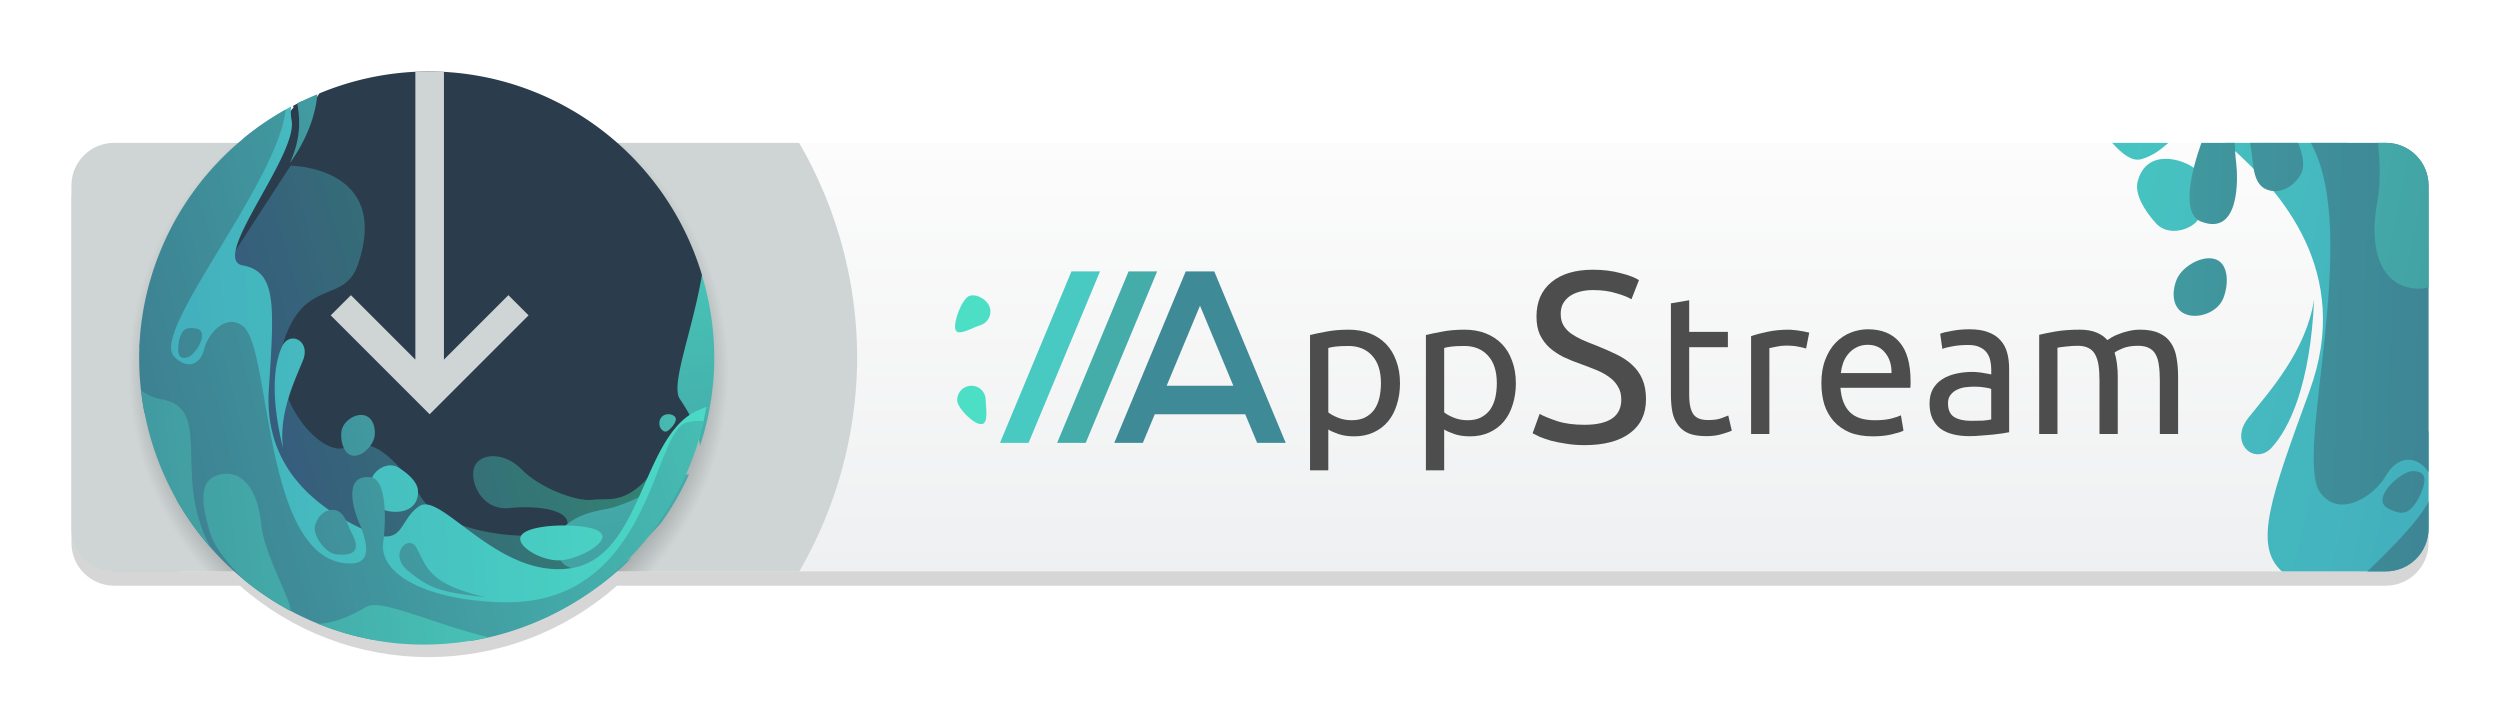 <?xml version="1.0" encoding="UTF-8" standalone="no"?>
<!-- Created with Inkscape (http://www.inkscape.org/) -->

<svg
   xmlns:dc="http://purl.org/dc/elements/1.1/"
   xmlns:cc="http://creativecommons.org/ns#"
   xmlns:rdf="http://www.w3.org/1999/02/22-rdf-syntax-ns#"
   xmlns:svg="http://www.w3.org/2000/svg"
   xmlns="http://www.w3.org/2000/svg"
   xmlns:xlink="http://www.w3.org/1999/xlink"
   xmlns:sodipodi="http://sodipodi.sourceforge.net/DTD/sodipodi-0.dtd"
   xmlns:inkscape="http://www.inkscape.org/namespaces/inkscape"
   inkscape:version="0.91 r13725"
   version="1.1"
   id="svg2"
   viewBox="0 0 175 50"
   height="50"
   width="175"
   sodipodi:docname="appstream-button2.svg"
   inkscape:export-filename="appstream.png"
   inkscape:export-xdpi="180"
   inkscape:export-ydpi="180">
  <sodipodi:namedview
     inkscape:window-maximized="0"
     inkscape:window-y="0"
     inkscape:window-x="95"
     inkscape:window-height="1012"
     inkscape:window-width="1603"
     inkscape:snap-center="true"
     inkscape:bbox-nodes="false"
     inkscape:snap-bbox="true"
     units="px"
     showgrid="true"
     inkscape:current-layer="text4773"
     inkscape:document-units="px"
     inkscape:cy="23.410876"
     inkscape:cx="121.77108"
     inkscape:zoom="2.8284271"
     inkscape:pageshadow="2"
     inkscape:pageopacity="0.0"
     borderopacity="1.0"
     bordercolor="#666666"
     pagecolor="#ffffff"
     id="base"
     inkscape:snap-bbox-edge-midpoints="true">
    <inkscape:grid
       id="grid4136"
       type="xygrid" />
  </sodipodi:namedview>
  <defs
     id="defs4">
    <linearGradient
       inkscape:collect="always"
       id="linearGradient4719">
      <stop
         style="stop-color:#000000;stop-opacity:1;"
         offset="0"
         id="stop4721" />
      <stop
         id="stop4727"
         offset="0.905"
         style="stop-color:#000000;stop-opacity:1" />
      <stop
         style="stop-color:#000000;stop-opacity:0;"
         offset="1"
         id="stop4723" />
    </linearGradient>
    <linearGradient
       inkscape:collect="always"
       id="linearGradient4632">
      <stop
         style="stop-color:#fcfcfc;stop-opacity:1"
         offset="0"
         id="stop4634" />
      <stop
         style="stop-color:#eff0f1;stop-opacity:1"
         offset="1"
         id="stop4636" />
    </linearGradient>
    <style
       type="text/css"
       id="current-color-scheme">
      .ColorScheme-Text {
        color:#4d4d4d;
      }
      .ColorScheme-Background {
        color:#eff0f1;
      }
      .ColorScheme-Highlight {
        color:#3daee9;
      }
      .ColorScheme-ViewText {
        color:#31363b;
      }
      .ColorScheme-ViewBackground {
        color:#fcfcfc;
      }
      .ColorScheme-ViewHover {
        color:#93cee9;
      }
      .ColorScheme-ViewFocus{
        color:#3daee9;
      }
      .ColorScheme-ButtonText {
        color:#31363b;
      }
      .ColorScheme-ButtonBackground {
        color:#eff0f1;
      }
      .ColorScheme-ButtonHover {
        color:#93cee9;
      }
      .ColorScheme-ButtonFocus{
        color:#3daee9;
      }
      </style>
    <linearGradient
       inkscape:collect="always"
       xlink:href="#linearGradient4632"
       id="linearGradient4638"
       x1="95"
       y1="1012.362"
       x2="95"
       y2="1042.362"
       gradientUnits="userSpaceOnUse" />
    <filter
       inkscape:collect="always"
       style="color-interpolation-filters:sRGB"
       id="filter4688"
       x="-0.015"
       width="1.029"
       y="-0.069"
       height="1.138">
      <feGaussianBlur
         inkscape:collect="always"
         stdDeviation="1.15"
         id="feGaussianBlur4690" />
    </filter>
    <radialGradient
       inkscape:collect="always"
       xlink:href="#linearGradient4719"
       id="radialGradient4725"
       cx="30"
       cy="1028.362"
       fx="30"
       fy="1028.362"
       r="20"
       gradientUnits="userSpaceOnUse"
       gradientTransform="matrix(1.05,0,0,1.05,-1.5,-51.417)" />
    <linearGradient
       inkscape:collect="always"
       id="linearGradient4588">
      <stop
         style="stop-color:#375a7d;stop-opacity:1"
         offset="0"
         id="stop4590" />
      <stop
         style="stop-color:#4ce0c6;stop-opacity:1"
         offset="1"
         id="stop4592" />
    </linearGradient>
    <linearGradient
       id="linearGradient4420"
       inkscape:collect="always">
      <stop
         id="stop4422"
         offset="0"
         style="stop-color:#375a7d;stop-opacity:1" />
      <stop
         id="stop4424"
         offset="1"
         style="stop-color:#338173;stop-opacity:1" />
    </linearGradient>
    <linearGradient
       id="linearGradient4402"
       inkscape:collect="always">
      <stop
         id="stop4404"
         offset="0"
         style="stop-color:#3b85b5;stop-opacity:1" />
      <stop
         id="stop4406"
         offset="1"
         style="stop-color:#4ce0c6;stop-opacity:1" />
    </linearGradient>
    <linearGradient
       gradientUnits="userSpaceOnUse"
       y2="36.245"
       x2="21.882"
       y1="329.517"
       x1="77.503"
       id="linearGradient4400"
       xlink:href="#linearGradient4588"
       inkscape:collect="always"
       gradientTransform="matrix(0.26,0.008,-0.008,0.26,4.816,1000.571)" />
    <linearGradient
       gradientUnits="userSpaceOnUse"
       y2="10"
       x2="62.449"
       y1="309.238"
       x1="109.177"
       id="linearGradient4418"
       xlink:href="#linearGradient4402"
       inkscape:collect="always"
       gradientTransform="matrix(0.26,0.008,-0.008,0.26,4.816,1000.571)" />
    <linearGradient
       gradientUnits="userSpaceOnUse"
       y2="914.171"
       x2="75.463"
       y1="1002.67"
       x1="110.835"
       id="linearGradient4426"
       xlink:href="#linearGradient4420"
       inkscape:collect="always"
       gradientTransform="matrix(-0.025,0.259,-0.259,-0.025,278.968,1025.73)" />
    <linearGradient
       gradientTransform="matrix(0.26,0.008,-0.008,0.26,4.816,1000.571)"
       gradientUnits="userSpaceOnUse"
       y2="-31.373"
       x2="16.263"
       y1="268.882"
       x1="128.545"
       id="linearGradient4408-2"
       xlink:href="#linearGradient4588"
       inkscape:collect="always" />
    <linearGradient
       gradientUnits="userSpaceOnUse"
       y2="36.245"
       x2="21.882"
       y1="329.517"
       x1="77.503"
       id="linearGradient4400-2"
       xlink:href="#linearGradient4588"
       inkscape:collect="always"
       gradientTransform="matrix(0.26,0.008,-0.008,0.26,4.816,1000.571)" />
    <linearGradient
       inkscape:collect="always"
       xlink:href="#linearGradient4402"
       id="linearGradient4437"
       gradientUnits="userSpaceOnUse"
       gradientTransform="matrix(0.146,-0.362,0.362,0.146,94.261,1049.791)"
       x1="109.177"
       y1="309.238"
       x2="62.449"
       y2="10" />
    <linearGradient
       inkscape:collect="always"
       xlink:href="#linearGradient4588"
       id="linearGradient4439"
       gradientUnits="userSpaceOnUse"
       gradientTransform="matrix(0.146,-0.362,0.362,0.146,94.261,1049.791)"
       x1="128.545"
       y1="268.882"
       x2="16.263"
       y2="-31.373" />
    <linearGradient
       inkscape:collect="always"
       xlink:href="#linearGradient4588"
       id="linearGradient4441"
       gradientUnits="userSpaceOnUse"
       gradientTransform="matrix(0.146,-0.362,0.362,0.146,94.261,1049.791)"
       x1="77.503"
       y1="329.517"
       x2="21.882"
       y2="36.245" />
  </defs>
  <g
     transform="translate(0,-1002.362)"
     id="layer1"
     inkscape:groupmode="layer"
     inkscape:label="Layer 1">
    <path
       style="color:#000000;clip-rule:nonzero;display:inline;overflow:visible;visibility:visible;opacity:0.4;isolation:auto;mix-blend-mode:normal;color-interpolation:sRGB;color-interpolation-filters:linearRGB;solid-color:#000000;solid-opacity:1;fill:#000000;fill-opacity:1;fill-rule:evenodd;stroke:none;stroke-width:2;stroke-linecap:butt;stroke-linejoin:miter;stroke-miterlimit:4;stroke-dasharray:none;stroke-dashoffset:0;stroke-opacity:1;marker:none;filter:url(#filter4688);color-rendering:auto;image-rendering:auto;shape-rendering:auto;text-rendering:auto;enable-background:accumulate"
       d="M 30,6 C 25.142,6.01 20.454,7.787 16.811,11 L 8,11 c -1.662,0 -3,1.338 -3,3 l 0,24 c 0,1.662 1.338,3 3,3 l 8.797,0 c 3.647,3.216 8.341,4.994 13.203,5 4.858,-0.01 9.546,-1.787 13.189,-5 L 167,41 c 1.662,0 3,-1.338 3,-3 l 0,-24 c 0,-1.662 -1.338,-3 -3,-3 L 43.203,11 C 39.556,7.784 34.863,6.006 30,6 Z"
       transform="translate(0,1002.362)"
       id="rect4138-2"
       inkscape:connector-curvature="0"
       sodipodi:nodetypes="ccsssscccsssscc" />
    <path
       style="color:#000000;clip-rule:nonzero;display:inline;overflow:visible;visibility:visible;opacity:1;isolation:auto;mix-blend-mode:normal;color-interpolation:sRGB;color-interpolation-filters:linearRGB;solid-color:#000000;solid-opacity:1;fill:url(#linearGradient4638);fill-opacity:1;fill-rule:evenodd;stroke:none;stroke-width:2;stroke-linecap:butt;stroke-linejoin:miter;stroke-miterlimit:4;stroke-dasharray:none;stroke-dashoffset:0;stroke-opacity:1;marker:none;color-rendering:auto;image-rendering:auto;shape-rendering:auto;text-rendering:auto;enable-background:accumulate"
       d="m 13,1012.362 154,0 c 1.662,0 3,1.338 3,3 l 0,24 c 0,1.662 -1.338,3 -3,3 l -154,0 C 11.338,1042.362 10,1041.024 10,1039.362 l 0,-24 c 0,-1.662 1.338,-3 3,-3 z"
       id="rect4138"
       inkscape:connector-curvature="0"
       sodipodi:nodetypes="sssssssss" />
    <path
       style="color:#000000;clip-rule:nonzero;display:inline;overflow:visible;visibility:visible;opacity:1;isolation:auto;mix-blend-mode:normal;color-interpolation:sRGB;color-interpolation-filters:linearRGB;solid-color:#000000;solid-opacity:1;fill:#cfd5d5;fill-opacity:1;fill-rule:evenodd;stroke:none;stroke-width:2;stroke-linecap:butt;stroke-linejoin:miter;stroke-miterlimit:4;stroke-dasharray:none;stroke-dashoffset:0;stroke-opacity:1;marker:none;color-rendering:auto;image-rendering:auto;shape-rendering:auto;text-rendering:auto;enable-background:accumulate"
       d="m 8,10 c -1.662,0 -3,1.338 -3,3 l 0,24 c 0,1.662 1.338,3 3,3 l 47.949,0 A 30,30 0 0 0 60,25 30,30 0 0 0 55.938,10 L 8,10 Z"
       transform="translate(0,1002.362)"
       id="path4196-3"
       inkscape:connector-curvature="0" />
    <path
       sodipodi:nodetypes="ccccccccssccccscccccscccccc"
       inkscape:connector-curvature="0"
       id="path4138-7-3-1"
       d="m 147.852,1012.362 c 0.75,0.836 1.416,1.319 2.047,1.141 0.814,-0.23 1.379,-0.696 1.889,-1.141 z m 7.934,0 c 0.115,0.094 0.224,0.178 0.348,0.287 3.49,3.088 8.586,8.715 5.541,17.061 -2.708,7.421 -3.971,10.844 -1.938,12.652 l 7.264,0 c 1.662,0 3,-1.338 3,-3 l 0,-6.781 -2.523,-3.689 -3.158,-16.529 z m -3.904,1.129 c -0.835,-0.08 -1.687,0.183 -2.107,1.166 -0.063,0.128 -0.101,0.277 -0.143,0.434 -0.223,0.887 0.528,2.063 1.279,2.898 0.752,0.836 2.082,0.584 2.762,-0.027 0.68,-0.612 0.966,-2.74 0.213,-3.576 -0.352,-0.392 -1.169,-0.815 -2.004,-0.894 z m 10.105,9.824 c -0.55,3.643 -3.211,6.541 -4.602,8.295 -0.173,0.22 -0.299,0.438 -0.379,0.648 l -0.002,-0 c -0.567,1.469 0.959,2.575 2.016,1.435 1.208,-1.302 2.708,-4.38 2.967,-10.377 z"
       style="opacity:1;fill:url(#linearGradient4437);fill-opacity:1;stroke:none;stroke-width:2;stroke-miterlimit:4;stroke-dasharray:none;stroke-opacity:1" />
    <path
       sodipodi:nodetypes="csccccssccccssccscscscsscccccccssc"
       inkscape:connector-curvature="0"
       id="path4138-7-5-6-8"
       d="m 154.096,1012.362 c -0.731,2.064 -1.419,4.969 -0.019,5.512 2.722,1.056 2.583,-3.047 2.459,-4.072 -0.065,-0.541 -0.091,-1.007 -0.1,-1.44 z m 3.42,0 c 0.017,0.124 0.015,0.224 0.045,0.367 0.19,0.895 0.057,2.478 1.1,2.898 1.043,0.42 2.129,-0.388 2.471,-1.236 0.19,-0.471 0.056,-1.304 -0.271,-2.029 z m 4.242,0 c 3.59,6.498 -1.24,21.921 0.664,24.492 1.373,1.855 3.798,0.195 4.586,-1.184 0.796,-1.393 2.126,-1.51 2.992,-0.26 l 0,-20.049 c -4e-5,-1.662 -1.338,-3 -3,-3 z m -6.994,8.082 c -0.892,-0.072 -2.066,0.663 -2.402,1.498 -0.384,0.954 -0.272,2.049 0.629,2.412 0.901,0.363 2.25,-0.143 2.635,-1.098 0.384,-0.954 0.401,-2.368 -0.5,-2.73 -0.113,-0.045 -0.234,-0.072 -0.361,-0.082 z m 14.145,14.895 c -0.586,-0.01 -1.77,0.905 -2.068,1.691 -0.132,0.359 -0.087,0.691 0.283,0.898 1.184,0.663 1.615,0.24 2.148,-0.623 0.746,-1.484 0.489,-1.958 -0.363,-1.967 z m 1.092,2.139 c -0.685,1.284 -2.294,2.979 -4.295,4.885 l 1.295,0 c 1.662,0 3,-1.338 3,-3 z"
       style="opacity:1;fill:url(#linearGradient4439);fill-opacity:1;stroke:none;stroke-width:2;stroke-miterlimit:4;stroke-dasharray:none;stroke-opacity:1" />
    <path
       inkscape:connector-curvature="0"
       id="path4138-7-5-1-9-7"
       d="m 166.469,1012.362 c 0.125,1.411 0.172,2.848 -0.041,4.008 -0.752,4.089 0.617,6.21 2.922,6.197 0.241,-0 0.454,-0.041 0.65,-0.102 l -2e-5,-7.104 c -4e-5,-1.662 -1.338,-3 -3,-3 l -0.531,0 z"
       style="opacity:1;fill:url(#linearGradient4441);fill-opacity:1;stroke:none;stroke-width:2;stroke-miterlimit:4;stroke-dasharray:none;stroke-opacity:1" />
    <g
       style="font-style:normal;font-variant:normal;font-weight:normal;font-stretch:normal;font-size:13.75px;line-height:125%;font-family:Ubuntu;-inkscape-font-specification:Ubuntu;letter-spacing:0px;word-spacing:-4.84px;fill:#4d4d4d;fill-opacity:1;stroke:none;stroke-width:1px;stroke-linecap:butt;stroke-linejoin:miter;stroke-opacity:1"
       id="text4773"
       transform="translate(-8,0)">
      <path
         style="font-style:normal;font-variant:normal;font-weight:normal;font-stretch:normal;font-size:13.75px;line-height:125%;font-family:Ubuntu;-inkscape-font-specification:Ubuntu;letter-spacing:0px;word-spacing:-4.84px;fill:#4d4d4d;fill-opacity:1;stroke:none;stroke-width:1px;stroke-linecap:butt;stroke-linejoin:miter;stroke-opacity:1"
         d="m 104.666,1029.18 q 0,-1.251 -0.619,-1.925 -0.619,-0.674 -1.65,-0.674 -0.578,0 -0.907,0.041 -0.316,0.041 -0.509,0.096 l 0,4.51 q 0.234,0.193 0.674,0.371 0.44,0.179 0.963,0.179 0.55,0 0.935,-0.193 0.399,-0.206 0.646,-0.55 0.247,-0.357 0.357,-0.825 0.11,-0.481 0.11,-1.031 z m 1.334,0 q 0,0.811 -0.22,1.499 -0.206,0.688 -0.619,1.183 -0.412,0.495 -1.018,0.77 -0.591,0.275 -1.361,0.275 -0.619,0 -1.1,-0.165 -0.468,-0.165 -0.701,-0.316 l 0,2.86 -1.279,0 0,-9.474 q 0.454,-0.11 1.127,-0.234 0.688,-0.138 1.581,-0.138 0.825,0 1.485,0.261 0.66,0.261 1.127,0.743 0.468,0.481 0.715,1.183 0.261,0.688 0.261,1.554 z"
         id="path4939"
         inkscape:connector-curvature="0" />
      <path
         style="font-style:normal;font-variant:normal;font-weight:normal;font-stretch:normal;font-size:13.75px;line-height:125%;font-family:Ubuntu;-inkscape-font-specification:Ubuntu;letter-spacing:0px;word-spacing:-4.84px;fill:#4d4d4d;fill-opacity:1;stroke:none;stroke-width:1px;stroke-linecap:butt;stroke-linejoin:miter;stroke-opacity:1"
         d="m 112.777,1029.18 q 0,-1.251 -0.619,-1.925 -0.619,-0.674 -1.65,-0.674 -0.578,0 -0.907,0.041 -0.316,0.041 -0.509,0.096 l 0,4.51 q 0.234,0.193 0.674,0.371 0.44,0.179 0.963,0.179 0.55,0 0.935,-0.193 0.399,-0.206 0.646,-0.55 0.247,-0.357 0.357,-0.825 0.11,-0.481 0.11,-1.031 z m 1.334,0 q 0,0.811 -0.22,1.499 -0.206,0.688 -0.619,1.183 -0.412,0.495 -1.018,0.77 -0.591,0.275 -1.361,0.275 -0.619,0 -1.1,-0.165 -0.468,-0.165 -0.701,-0.316 l 0,2.86 -1.279,0 0,-9.474 q 0.454,-0.11 1.127,-0.234 0.688,-0.138 1.581,-0.138 0.825,0 1.485,0.261 0.66,0.261 1.127,0.743 0.468,0.481 0.715,1.183 0.261,0.688 0.261,1.554 z"
         id="path4941"
         inkscape:connector-curvature="0" />
      <path
         style="font-style:normal;font-variant:normal;font-weight:normal;font-stretch:normal;font-size:13.75px;line-height:125%;font-family:Ubuntu;-inkscape-font-specification:Ubuntu;letter-spacing:0px;word-spacing:-4.84px;fill:#4d4d4d;fill-opacity:1;stroke:none;stroke-width:1px;stroke-linecap:butt;stroke-linejoin:miter;stroke-opacity:1"
         d="m 126.243,1025.591 2.709,0 0,1.073 -2.709,0 0,3.3 q 0,0.536 0.083,0.894 0.083,0.344 0.247,0.55 0.165,0.193 0.412,0.275 0.247,0.082 0.578,0.082 0.578,0 0.921,-0.124 0.357,-0.138 0.495,-0.193 l 0.247,1.059 q -0.193,0.096 -0.674,0.234 -0.481,0.151 -1.1,0.151 -0.729,0 -1.21,-0.179 -0.468,-0.193 -0.756,-0.564 -0.289,-0.371 -0.412,-0.907 -0.11,-0.55 -0.11,-1.265 l 0,-6.38 1.279,-0.22 0,2.214 z"
         id="path4945"
         inkscape:connector-curvature="0" />
      <path
         style="font-style:normal;font-variant:normal;font-weight:normal;font-stretch:normal;font-size:13.75px;line-height:125%;font-family:Ubuntu;-inkscape-font-specification:Ubuntu;letter-spacing:0px;word-spacing:-4.84px;fill:#4d4d4d;fill-opacity:1;stroke:none;stroke-width:1px;stroke-linecap:butt;stroke-linejoin:miter;stroke-opacity:1"
         d="m 133.218,1025.44 q 0.165,0 0.371,0.027 0.22,0.014 0.426,0.055 0.206,0.027 0.371,0.069 0.179,0.027 0.261,0.055 l -0.22,1.114 q -0.151,-0.055 -0.509,-0.124 -0.344,-0.082 -0.894,-0.082 -0.357,0 -0.715,0.082 -0.344,0.069 -0.454,0.096 l 0,6.009 -1.279,0 0,-6.848 q 0.454,-0.165 1.127,-0.302 0.674,-0.151 1.512,-0.151 z"
         id="path4947"
         inkscape:connector-curvature="0" />
      <path
         style="font-style:normal;font-variant:normal;font-weight:normal;font-stretch:normal;font-size:13.75px;line-height:125%;font-family:Ubuntu;-inkscape-font-specification:Ubuntu;letter-spacing:0px;word-spacing:-4.84px;fill:#4d4d4d;fill-opacity:1;stroke:none;stroke-width:1px;stroke-linecap:butt;stroke-linejoin:miter;stroke-opacity:1"
         d="m 135.497,1029.18 q 0,-0.949 0.275,-1.65 0.275,-0.715 0.729,-1.183 0.454,-0.468 1.045,-0.701 0.591,-0.234 1.21,-0.234 1.444,0 2.214,0.907 0.77,0.894 0.77,2.736 0,0.082 0,0.22 0,0.124 -0.014,0.234 l -4.895,0 q 0.083,1.114 0.646,1.691 0.564,0.578 1.76,0.578 0.674,0 1.127,-0.11 0.468,-0.124 0.701,-0.234 l 0.179,1.073 q -0.234,0.124 -0.825,0.261 -0.578,0.138 -1.32,0.138 -0.935,0 -1.623,-0.275 -0.674,-0.289 -1.114,-0.784 -0.44,-0.495 -0.66,-1.169 -0.206,-0.688 -0.206,-1.499 z m 4.909,-0.701 q 0.014,-0.866 -0.44,-1.416 -0.44,-0.564 -1.224,-0.564 -0.44,0 -0.784,0.179 -0.33,0.165 -0.564,0.44 -0.234,0.275 -0.371,0.632 -0.124,0.357 -0.165,0.729 l 3.547,0 z"
         id="path4949"
         inkscape:connector-curvature="0" />
      <path
         style="font-style:normal;font-variant:normal;font-weight:normal;font-stretch:normal;font-size:13.75px;line-height:125%;font-family:Ubuntu;-inkscape-font-specification:Ubuntu;letter-spacing:0px;word-spacing:-4.84px;fill:#4d4d4d;fill-opacity:1;stroke:none;stroke-width:1px;stroke-linecap:butt;stroke-linejoin:miter;stroke-opacity:1"
         d="m 145.997,1031.82 q 0.454,0 0.797,-0.014 0.357,-0.027 0.591,-0.082 l 0,-2.131 q -0.138,-0.069 -0.454,-0.11 -0.302,-0.055 -0.743,-0.055 -0.289,0 -0.619,0.041 -0.316,0.041 -0.591,0.179 -0.261,0.124 -0.44,0.357 -0.179,0.22 -0.179,0.591 0,0.688 0.44,0.963 0.44,0.261 1.196,0.261 z m -0.11,-6.407 q 0.77,0 1.292,0.206 0.536,0.193 0.853,0.564 0.33,0.357 0.468,0.866 0.138,0.495 0.138,1.1 l 0,4.469 q -0.165,0.027 -0.468,0.082 -0.289,0.041 -0.66,0.082 -0.371,0.041 -0.811,0.069 -0.426,0.041 -0.853,0.041 -0.605,0 -1.114,-0.124 -0.509,-0.124 -0.88,-0.385 -0.371,-0.275 -0.578,-0.715 -0.206,-0.44 -0.206,-1.059 0,-0.591 0.234,-1.018 0.247,-0.426 0.66,-0.688 0.412,-0.261 0.963,-0.385 0.55,-0.124 1.155,-0.124 0.193,0 0.399,0.027 0.206,0.014 0.385,0.055 0.193,0.027 0.33,0.055 0.138,0.027 0.193,0.041 l 0,-0.357 q 0,-0.316 -0.069,-0.619 -0.069,-0.316 -0.247,-0.55 -0.179,-0.247 -0.495,-0.385 -0.302,-0.151 -0.797,-0.151 -0.632,0 -1.114,0.096 -0.468,0.082 -0.701,0.179 l -0.151,-1.059 q 0.247,-0.11 0.825,-0.206 0.578,-0.11 1.251,-0.11 z"
         id="path4951"
         inkscape:connector-curvature="0" />
      <path
         style="font-style:normal;font-variant:normal;font-weight:normal;font-stretch:normal;font-size:13.75px;line-height:125%;font-family:Ubuntu;-inkscape-font-specification:Ubuntu;letter-spacing:0px;word-spacing:-4.84px;fill:#4d4d4d;fill-opacity:1;stroke:none;stroke-width:1px;stroke-linecap:butt;stroke-linejoin:miter;stroke-opacity:1"
         d="m 150.747,1025.797 q 0.44,-0.11 1.155,-0.234 0.729,-0.124 1.677,-0.124 0.688,0 1.155,0.193 0.468,0.179 0.784,0.536 0.096,-0.069 0.302,-0.193 0.206,-0.124 0.509,-0.234 0.302,-0.124 0.674,-0.206 0.371,-0.096 0.797,-0.096 0.825,0 1.347,0.247 0.522,0.234 0.811,0.674 0.302,0.44 0.399,1.045 0.11,0.605 0.11,1.32 l 0,4.015 -1.279,0 0,-3.74 q 0,-0.632 -0.069,-1.086 -0.055,-0.454 -0.234,-0.756 -0.165,-0.302 -0.468,-0.44 -0.289,-0.151 -0.756,-0.151 -0.646,0 -1.073,0.179 -0.412,0.165 -0.564,0.302 0.11,0.357 0.165,0.784 0.055,0.426 0.055,0.894 l 0,4.015 -1.279,0 0,-3.74 q 0,-0.632 -0.069,-1.086 -0.069,-0.454 -0.247,-0.756 -0.165,-0.302 -0.468,-0.44 -0.289,-0.151 -0.743,-0.151 -0.193,0 -0.412,0.014 -0.22,0.014 -0.426,0.041 -0.193,0.014 -0.357,0.041 -0.165,0.027 -0.22,0.041 l 0,6.036 -1.279,0 0,-6.944 z"
         id="path4953"
         inkscape:connector-curvature="0" />
      <g
         style="font-style:normal;font-variant:normal;font-weight:normal;font-stretch:normal;font-size:40px;line-height:125%;font-family:Ubuntu;-inkscape-font-specification:Ubuntu;letter-spacing:0px;word-spacing:0px;fill:#4d4d4d;fill-opacity:1;stroke:none;stroke-width:1px;stroke-linecap:butt;stroke-linejoin:miter;stroke-opacity:1"
         id="text4187"
         transform="matrix(0.424,0,0,0.424,85.116,584.068)">
        <path
           d="m 79.707,1056.673 q 6.08,0 6.08,-4.16 0,-1.28 -0.56,-2.16 -0.52,-0.92 -1.44,-1.56 -0.92,-0.68 -2.12,-1.16 -1.16,-0.48 -2.48,-0.96 -1.52,-0.52 -2.88,-1.16 -1.36,-0.68 -2.36,-1.56 -1,-0.92 -1.6,-2.16 -0.56,-1.24 -0.56,-3 0,-3.64 2.48,-5.68 2.48,-2.04 6.84,-2.04 2.52,0 4.56,0.56 2.08,0.52 3.04,1.16 l -1.24,3.16 q -0.84,-0.52 -2.52,-1 -1.64,-0.52 -3.84,-0.52 -1.12,0 -2.08,0.24 -0.96,0.24 -1.68,0.72 -0.72,0.48 -1.16,1.24 -0.4,0.72 -0.4,1.72 0,1.12 0.44,1.88 0.44,0.76 1.24,1.36 0.8,0.56 1.84,1.04 1.08,0.48 2.36,0.96 1.8,0.72 3.28,1.44 1.52,0.72 2.6,1.72 1.12,1 1.72,2.4 0.6,1.36 0.6,3.32 0,3.64 -2.68,5.6 -2.64,1.96 -7.48,1.96 -1.64,0 -3.04,-0.24 -1.36,-0.2 -2.44,-0.48 -1.08,-0.32 -1.88,-0.64 -0.76,-0.36 -1.2,-0.6 l 1.16,-3.2 q 0.92,0.52 2.8,1.16 1.88,0.64 4.6,0.64 z"
           id="path4192"
           inkscape:connector-curvature="0"
           style="fill:#4d4d4d;fill-opacity:1" />
      </g>
    </g>
    <path
       style="color:#000000;clip-rule:nonzero;display:inline;overflow:visible;visibility:visible;opacity:1;isolation:auto;mix-blend-mode:normal;color-interpolation:sRGB;color-interpolation-filters:linearRGB;solid-color:#000000;solid-opacity:1;fill:#4cdfc6;fill-opacity:1;fill-rule:evenodd;stroke:none;stroke-width:2;stroke-linecap:butt;stroke-linejoin:miter;stroke-miterlimit:4;stroke-dasharray:none;stroke-dashoffset:0;stroke-opacity:1;marker:none;color-rendering:auto;image-rendering:auto;shape-rendering:auto;text-rendering:auto;enable-background:accumulate"
       d="m 67.883,1023.066 c 0.531,-0.152 1.256,0.301 1.408,0.832 0.152,0.531 -0.155,1.085 -0.686,1.236 -0.531,0.152 -1.576,0.821 -1.728,0.289 -0.152,-0.531 0.476,-2.206 1.007,-2.358 z"
       id="path4883"
       inkscape:connector-curvature="0"
       sodipodi:nodetypes="sssss" />
    <path
       style="color:#000000;clip-rule:nonzero;display:inline;overflow:visible;visibility:visible;opacity:1;isolation:auto;mix-blend-mode:normal;color-interpolation:sRGB;color-interpolation-filters:linearRGB;solid-color:#000000;solid-opacity:1;fill:#4cdfc6;fill-opacity:1;fill-rule:evenodd;stroke:none;stroke-width:2;stroke-linecap:butt;stroke-linejoin:miter;stroke-miterlimit:4;stroke-dasharray:none;stroke-dashoffset:0;stroke-opacity:1;marker:none;color-rendering:auto;image-rendering:auto;shape-rendering:auto;text-rendering:auto;enable-background:accumulate"
       d="m 69,1030.362 c 0,0.552 0.233,1.69 -0.32,1.69 -0.552,0 -1.68,-1.137 -1.68,-1.69 0,-0.552 0.448,-1 1,-1 0.552,0 1,0.448 1,1 z"
       id="path4885"
       inkscape:connector-curvature="0"
       sodipodi:nodetypes="sssss" />
    <path
       style="fill:#48c9c2;fill-opacity:1;fill-rule:evenodd;stroke:none;stroke-width:1px;stroke-linecap:butt;stroke-linejoin:miter;stroke-opacity:1"
       d="m 70,1033.362 5,-12 2,0 -5,12 z"
       id="path4887"
       inkscape:connector-curvature="0"
       sodipodi:nodetypes="ccccc" />
    <path
       style="fill:#3f8a97;fill-opacity:1;fill-rule:evenodd;stroke:none;stroke-width:1px;stroke-linecap:butt;stroke-linejoin:miter;stroke-opacity:1"
       d="m 83,1021.362 -5,12 2,0 0.834,-2 6.332,0 0.834,2 2,0 -5,-12 -2,0 z m 1,2.4 2.334,5.6 -4.668,0 L 84,1023.763 Z"
       id="path4887-8"
       inkscape:connector-curvature="0" />
    <path
       style="fill:#44adaa;fill-opacity:1;fill-rule:evenodd;stroke:none;stroke-width:1px;stroke-linecap:butt;stroke-linejoin:miter;stroke-opacity:1"
       d="m 74,1033.362 5,-12 2,0 -5,12 z"
       id="path4887-6"
       inkscape:connector-curvature="0"
       sodipodi:nodetypes="ccccc" />
    <path
       style="color:#000000;clip-rule:nonzero;display:inline;overflow:visible;visibility:visible;opacity:0.2;isolation:auto;mix-blend-mode:normal;color-interpolation:sRGB;color-interpolation-filters:linearRGB;solid-color:#000000;solid-opacity:1;fill:url(#radialGradient4725);fill-opacity:1;fill-rule:evenodd;stroke:none;stroke-width:2;stroke-linecap:butt;stroke-linejoin:miter;stroke-miterlimit:4;stroke-dasharray:none;stroke-dashoffset:0;stroke-opacity:1;marker:none;color-rendering:auto;image-rendering:auto;shape-rendering:auto;text-rendering:auto;enable-background:accumulate"
       d="m 16.434,1012.362 a 21,21 0 0 0 -7.434,16 21,21 0 0 0 5.381,14 l 31.242,0 a 21,21 0 0 0 5.377,-14 21,21 0 0 0 -7.404,-16 l -27.162,0 z"
       id="path4196-8"
       inkscape:connector-curvature="0" />
    <path
       style="color:#000000;clip-rule:nonzero;display:inline;overflow:visible;visibility:visible;opacity:1;isolation:auto;mix-blend-mode:normal;color-interpolation:sRGB;color-interpolation-filters:linearRGB;solid-color:#000000;solid-opacity:1;fill:#2b3c4d;fill-opacity:1;fill-rule:evenodd;stroke:none;stroke-width:2;stroke-linecap:butt;stroke-linejoin:miter;stroke-miterlimit:4;stroke-dasharray:none;stroke-dashoffset:0;stroke-opacity:1;marker:none;color-rendering:auto;image-rendering:auto;shape-rendering:auto;text-rendering:auto;enable-background:accumulate"
       d="M 30 5 A 20 20 0 0 0 22.357 6.537 L 21.812 7.375 L 21.16 7.072 A 20 20 0 0 0 20.488 7.428 L 20.562 7.5 L 12.5 17.375 L 17.375 32.25 L 30 40.688 L 40.75 39.562 L 47.375 33.5 L 49.188 28.312 L 49.137 19.248 A 20 20 0 0 0 30 5 z "
       transform="translate(0,1002.362)"
       id="path4196" />
    <path
       sodipodi:nodetypes="csssscsssscccccc"
       inkscape:connector-curvature="0"
       id="path4286"
       d="m 46.191,1034.759 c -2.199,3.109 -3.518,2.425 -4.688,2.587 -1.171,0.162 -3.793,-0.881 -4.965,-2.105 -1.173,-1.224 -2.837,-1.203 -3.298,-0.278 -0.46,0.924 0.38,3.178 2.433,2.964 2.053,-0.214 4.327,0.148 4.031,1.274 -0.295,1.126 -8.279,1.062 -10.237,-2.04 -1.958,-3.102 -3.556,-4.229 -5.292,-3.476 -1.737,0.753 -5.718,-3.842 -4.17,-7.846 1.549,-4.004 4.118,-2.213 5.064,-4.998 2.316,-6.817 -4.726,-6.884 -4.726,-6.884 l -7.947,12.242 5.606,16.254 21.79,1.818 8.03,-8.704 z"
       style="fill:url(#linearGradient4426);fill-opacity:1;fill-rule:evenodd;stroke:none;stroke-width:1px;stroke-linecap:butt;stroke-linejoin:miter;stroke-opacity:1"
       inkscape:transform-center-x="-0.10743696"
       inkscape:transform-center-y="1.7516" />
    <path
       sodipodi:nodetypes="cccccccccc"
       inkscape:connector-curvature="0"
       id="rect4198"
       d="m 29.075,1007.362 0,20.172 -4.511,-4.511 -1.414,1.414 6.925,6.925 6.925,-6.925 -1.414,-1.414 -4.511,4.511 0,-20.172 z"
       style="color:#000000;clip-rule:nonzero;display:inline;overflow:visible;visibility:visible;opacity:1;isolation:auto;mix-blend-mode:normal;color-interpolation:sRGB;color-interpolation-filters:linearRGB;solid-color:#000000;solid-opacity:1;fill:#cfd5d5;fill-opacity:1;fill-rule:evenodd;stroke:none;stroke-width:2;stroke-linecap:butt;stroke-linejoin:miter;stroke-miterlimit:4;stroke-dasharray:none;stroke-dashoffset:0;stroke-opacity:1;marker:none;color-rendering:auto;image-rendering:auto;shape-rendering:auto;text-rendering:auto;enable-background:accumulate" />
    <path
       inkscape:connector-curvature="0"
       id="path4138-7-5-1"
       d="m 49.134,1021.628 c -0.679,3.966 -2.209,7.67 -1.551,8.653 0.567,0.849 1.242,1.94 1.417,3.289 a 20,20 0 0 0 0.992,-5.591 20,20 0 0 0 -0.857,-6.352 z m -0.918,13.953 c -0.584,-0.134 -3.723,2.064 -5.928,2.443 -2.73,0.469 -3.741,1.812 -3.204,3.25 0.537,1.439 2.383,0.901 4.119,0.252 0.877,-0.327 2.071,-1.408 3.089,-2.587 a 20,20 0 0 0 1.931,-3.352 c -0.004,0 -0.004,-0.01 -0.008,-0.01 z m -4.032,5.847 c -4.811,3.091 -9.767,0.41 -10.133,4.162 -0.051,0.518 -0.241,0.993 -0.519,1.434 a 20,20 0 0 0 10.653,-5.596 z"
       style="opacity:1;fill:url(#linearGradient4400);fill-opacity:1;stroke:none;stroke-width:2;stroke-miterlimit:4;stroke-dasharray:none;stroke-opacity:1" />
    <g
       transform="matrix(-0.067,0.998,-0.998,-0.067,1057.059,1066.379)"
       id="g4379">
      <path
         style="opacity:1;fill:url(#linearGradient4418);fill-opacity:1;stroke:none;stroke-width:2;stroke-miterlimit:4;stroke-dasharray:none;stroke-opacity:1"
         d="m 32.023,1007.486 c 0.119,0.23 0.19,0.38 0.328,0.635 2.029,3.769 10.502,3.12 11.584,8.096 1.082,4.976 -4.711,9.349 -3.65,10.812 1.06,1.464 3.096,0.812 1.967,3.703 -1.13,2.891 -3.479,7.371 -9.397,7.383 -5.918,0.012 -8.26,0 -8.529,2.402 -0.269,2.398 -7.96,-3.367 -10.386,-2.727 -0.334,0.088 -0.641,0.108 -0.935,0.094 a 20,20 0 0 0 2.425,3.159 l 9.047,2.99 5.793,3.315 a 20,20 0 0 0 0.303,0 l 4.126,-5.793 10.403,-6.246 3.785,-10.939 -1.306,-6.491 a 20,20 0 0 0 -2.617,-3.766 l -5.859,-3.571 -4.024,-2.399 -0.006,-0.106 a 20,20 0 0 0 -3.051,-0.55 z m 9.543,6.648 c -0.67,0.066 -0.671,1.964 -0.556,3.125 0.115,1.161 0.454,2.667 1.123,2.6 0.67,-0.066 1.416,-1.679 1.301,-2.84 -0.115,-1.161 -1.199,-2.952 -1.869,-2.885 z m -2.032,13.084 c -0.095,-0.01 -0.196,0 -0.303,0.01 -0.606,0.064 -1.169,0.803 -1.519,1.466 -0.35,0.662 0.112,1.435 0.65,1.72 0.539,0.285 1.936,-0.025 2.286,-0.688 0.328,-0.621 0.308,-2.434 -1.114,-2.508 z m -9.345,8.563 c -1.049,-0.017 -1.389,1.19 -0.434,1.589 1.091,0.456 3.361,0.689 7.17,-0.527 -2.404,0.492 -4.828,-0.506 -6.244,-0.973 -0.177,-0.058 -0.342,-0.087 -0.492,-0.089 z"
         id="path4138-7-3"
         inkscape:connector-curvature="0" />
      <path
         style="opacity:1;fill:url(#linearGradient4408-2);fill-opacity:1;stroke:none;stroke-width:2;stroke-miterlimit:4;stroke-dasharray:none;stroke-opacity:1"
         d="m 33.055,1007.615 c -0.03,0.298 -0.006,0.654 0.156,1.162 0.754,2.368 13.01,1.553 13.42,12.096 0.205,5.271 -1.39,8.693 -3.615,8.539 -1.237,-0.086 -4.48,-0.04 -4.503,1.234 -0.035,1.945 2.497,0.915 3.11,0.602 2.031,-1.037 2.969,-0.882 3.018,0.461 0.223,6.061 -14.691,6.4 -16.081,8.515 -0.844,1.284 0.75,2.42 1.794,2.596 1.166,0.197 1.516,1.162 0.637,2.077 -1.663,1.732 -12.605,-6.448 -17.735,-6.641 a 20,20 0 0 0 16.127,9.096 20,20 0 0 0 5.685,-0.657 c 0.867,-1.586 3.152,-1.677 5.889,-2.63 a 20,20 0 0 0 8.908,-14.509 c -0.034,-2.284 -0.349,-4.304 -0.615,-5.569 -0.064,-0.302 0.036,-0.713 0.217,-1.189 a 20,20 0 0 0 -16.41,-15.184 z m -0.011,1.942 c -0.071,0 -0.133,0.028 -0.182,0.082 -0.197,0.215 -0.206,0.653 0.056,0.893 0.262,0.24 0.697,0.19 0.894,-0.025 0.197,-0.215 0.187,-0.359 -0.075,-0.598 -0.197,-0.18 -0.481,-0.362 -0.693,-0.352 z m 13.304,12.497 c -0.669,3.946 -1.713,4.135 -3.105,5.002 -1.004,0.625 0.599,1.987 1.644,0.473 0.982,-1.421 1.346,-2.067 1.461,-5.475 z m -10.774,8.454 c -0.685,-0.021 -1.344,0.3 -1.364,0.947 -0.02,0.647 0.606,1.375 1.291,1.396 0.685,0.021 1.572,-0.293 1.592,-0.94 0.02,-0.647 -0.835,-1.382 -1.52,-1.403 z m 7.815,0.796 c -0.214,0.01 -0.494,0.109 -0.86,0.339 -0.516,0.324 -1.537,0.604 -1.56,1.353 -0.023,0.749 0.732,1.242 1.341,1.261 0.609,0.019 1.729,-0.876 1.752,-1.624 0.017,-0.561 -0.03,-1.354 -0.672,-1.328 z m -31.361,4.809 a 20,20 0 0 0 0.728,1.361 c 1.111,-0.282 2.409,-0.436 4.21,0.238 -1.895,-1.18 -3.651,-1.581 -4.937,-1.599 z m 17.435,6.913 c -0.255,0 -0.452,0.104 -0.496,0.383 -0.143,0.892 0.221,1.064 0.883,1.2 1.1,0.126 1.337,-0.143 1.146,-0.678 -0.131,-0.368 -0.973,-0.899 -1.533,-0.905 z"
         id="path4138-7-5-6"
         inkscape:connector-curvature="0" />
      <path
         style="opacity:1;fill:url(#linearGradient4400-2);fill-opacity:1;stroke:none;stroke-width:2;stroke-miterlimit:4;stroke-dasharray:none;stroke-opacity:1"
         d="m 49.134,1021.628 c -0.679,3.966 -2.209,7.67 -1.551,8.653 0.567,0.849 1.242,1.94 1.417,3.289 a 20,20 0 0 0 0.992,-5.591 20,20 0 0 0 -0.857,-6.352 z m -0.918,13.953 c -0.584,-0.134 -3.723,2.064 -5.928,2.443 -2.73,0.469 -3.741,1.812 -3.204,3.25 0.537,1.439 2.383,0.901 4.119,0.252 0.877,-0.327 2.071,-1.408 3.089,-2.587 a 20,20 0 0 0 1.931,-3.352 c -0.004,0 -0.004,-0.01 -0.008,-0.01 z m -4.032,5.847 c -4.811,3.091 -9.767,0.41 -10.133,4.162 -0.051,0.518 -0.241,0.993 -0.519,1.434 a 20,20 0 0 0 10.653,-5.596 z"
         id="path4138-7-5-1-9"
         inkscape:connector-curvature="0" />
    </g>
  </g>
</svg>
